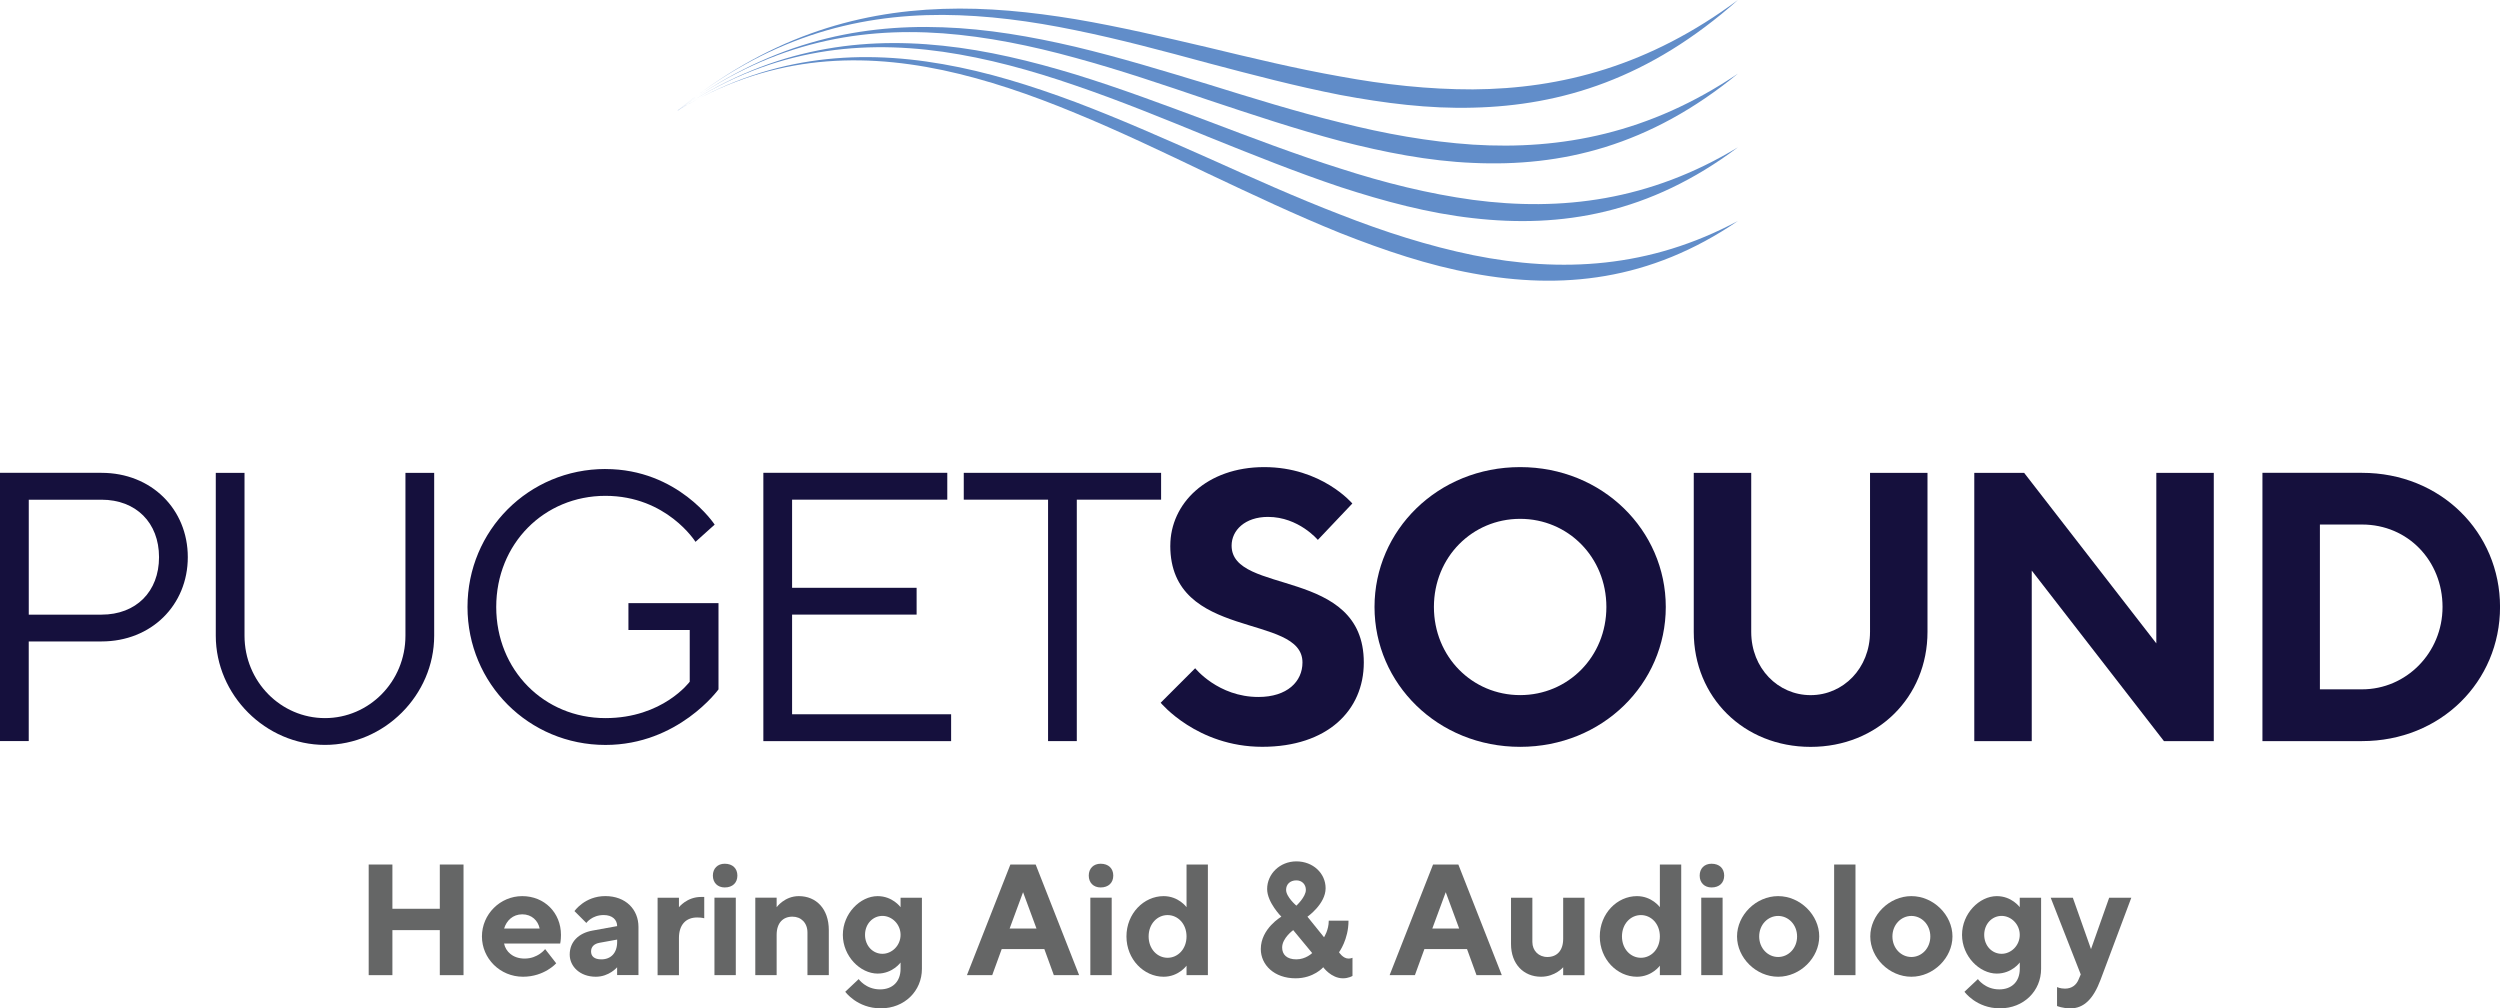 <?xml version="1.0" encoding="UTF-8"?> <svg xmlns="http://www.w3.org/2000/svg" id="Layer_2" viewBox="0 0 697.81 281.45"><defs><style>.cls-1{fill:#656666;}.cls-2{fill:#15103d;}.cls-3{fill:#618dc9;}</style></defs><g id="Layer_1-2"><g><g><path class="cls-3" d="M189.18,30.84C213.84,10.66,238.5,3.29,263.16,2.48c12.33-.43,24.66,.84,36.99,2.87,12.33,2.09,24.66,4.99,36.99,7.88,12.33,2.97,24.66,5.95,36.99,8.12,12.33,2.27,24.66,3.62,36.99,3.6,24.66-.16,49.32-6.59,73.98-24.96-24.66,21.97-49.32,29.49-73.98,30.06-12.33,.34-24.66-1.24-36.99-3.54-12.33-2.41-24.66-5.66-36.99-8.92-12.33-3.34-24.66-6.66-36.99-9.16-12.33-2.55-24.66-4.2-36.99-4.27-24.66-.06-49.32,6.5-73.98,26.66Z"></path><path class="cls-3" d="M189.18,30.84c24.66-18.47,49.32-24.13,73.98-23.22,12.33,.42,24.66,2.55,36.99,5.44,12.33,2.94,24.66,6.7,36.99,10.45,12.33,3.83,24.66,7.67,36.99,10.69,12.33,3.13,24.66,5.34,36.99,6.17,24.66,1.55,49.32-3.17,73.98-19.82-24.66,20.26-49.32,26.06-73.98,24.92-12.33-.51-24.66-2.95-36.99-6.11-12.33-3.27-24.66-7.38-36.99-11.49-12.33-4.19-24.66-8.38-36.99-11.73-12.33-3.4-24.66-5.92-36.99-6.84-24.66-1.77-49.32,3.08-73.98,21.52Z"></path><path class="cls-3" d="M189.18,30.84c24.66-16.75,49.32-20.7,73.98-18.08,12.33,1.28,24.66,4.27,36.99,8.01,12.33,3.8,24.66,8.42,36.99,13.02,12.33,4.68,24.66,9.38,36.99,13.26,12.33,3.99,24.66,7.05,36.99,8.74,24.66,3.26,49.32,.26,73.98-14.68-24.66,18.55-49.32,22.63-73.98,19.78-12.33-1.37-24.66-4.66-36.99-8.68-12.33-4.13-24.66-9.09-36.99-14.06-12.33-5.05-24.66-10.09-36.99-14.29-12.33-4.26-24.66-7.63-36.99-9.41-24.66-3.49-49.32-.35-73.98,16.38Z"></path><path class="cls-3" d="M189.18,30.84c24.66-15.04,49.32-17.27,73.98-12.94,12.33,2.14,24.66,5.98,36.99,10.58,12.33,4.66,24.66,10.13,36.99,15.59,12.33,5.54,24.66,11.09,36.99,15.83,12.33,4.84,24.66,8.77,36.99,11.31,24.66,4.98,49.32,3.69,73.98-9.54-24.66,16.84-49.32,19.21-73.98,14.64-12.33-2.23-24.66-6.38-36.99-11.25-12.33-4.98-24.66-10.8-36.99-16.63-12.33-5.91-24.66-11.8-36.99-16.87-12.33-5.12-24.66-9.35-36.99-11.98-24.66-5.2-49.32-3.78-73.98,11.24Z"></path></g><g><path class="cls-1" d="M129.38,272.19h-6.62v-12.57h-13.23v12.57h-6.62v-30.88h6.62v12.35h13.23v-12.35h6.62v30.88Z"></path><path class="cls-1" d="M140.7,263.37c.44,2.21,2.43,4.19,5.73,4.19,3.75,0,5.73-2.65,5.73-2.65l3.09,3.97s-3.31,3.75-9.26,3.75c-6.4,0-11.47-5.07-11.47-11.25s5.07-11.25,11.25-11.25,10.81,4.63,10.81,10.81c0,1.54-.22,2.43-.22,2.43h-15.66Zm0-4.19h9.93c-.44-2.21-2.21-3.97-4.85-3.97s-4.41,1.76-5.07,3.97Z"></path><path class="cls-1" d="M172.26,269.98s-2.21,2.65-5.96,2.65c-4.41,0-7.28-2.87-7.28-6.18,0-3.53,2.43-6,6.4-6.71l6.84-1.24c0-1.76-1.32-3.09-3.75-3.09-3.31,0-4.85,2.21-4.85,2.21l-3.31-3.31s2.87-4.19,8.6-4.19,9.26,3.75,9.26,8.6v13.45h-5.96v-2.21Zm0-7.06v-.66l-4.85,.88c-1.54,.26-2.43,1.1-2.43,2.43s.88,2.21,2.87,2.21c2.65,0,4.41-1.76,4.41-4.85Z"></path><path class="cls-1" d="M196.56,256.31s-.66-.22-1.98-.22c-3.09,0-5.07,1.99-5.07,5.74v10.37h-5.96v-21.62h5.96v2.65s2.21-2.87,6.18-2.87h.88v5.96Z"></path><path class="cls-1" d="M202.29,247.71c-1.99,0-3.31-1.32-3.31-3.31s1.32-3.31,3.31-3.31c2.21,0,3.53,1.32,3.53,3.31s-1.32,3.31-3.53,3.31Zm3.09,24.48h-5.96v-21.62h5.96v21.62Z"></path><path class="cls-1" d="M216.78,253.22s2.21-3.09,6.18-3.09c4.85,0,8.38,3.53,8.38,9.48v12.57h-5.96v-11.91c0-2.65-1.76-4.41-4.19-4.41-2.65,0-4.41,1.76-4.41,5.07v11.25h-5.96v-21.62h5.96v2.65Z"></path><path class="cls-1" d="M251.37,268.66s-2.21,3.09-6.4,3.09c-4.85,0-9.71-4.85-9.71-10.81s4.85-10.81,9.71-10.81c4.19,0,6.4,3.09,6.4,3.09v-2.65h5.96v19.85c0,6.18-4.85,11.03-11.47,11.03s-9.93-4.63-9.93-4.63l3.75-3.53s1.98,2.87,5.96,2.87c3.53,0,5.73-2.21,5.73-5.73v-1.76Zm-5.07-2.43c2.65,0,5.07-2.29,5.07-5.29s-2.43-5.29-5.07-5.29-4.85,2.21-4.85,5.29,2.21,5.29,4.85,5.29Z"></path><path class="cls-1" d="M279.6,264.91l-2.65,7.28h-7.06l12.13-30.88h7.06l12.13,30.88h-7.06l-2.65-7.28h-11.91Zm5.96-15.88l-3.75,10.15h7.5l-3.75-10.15Z"></path><path class="cls-1" d="M307.21,247.71c-1.99,0-3.31-1.32-3.31-3.31s1.32-3.31,3.31-3.31c2.21,0,3.53,1.32,3.53,3.31s-1.32,3.31-3.53,3.31Zm3.09,24.48h-5.96v-21.62h5.96v21.62Z"></path><path class="cls-1" d="M331.19,253.22v-11.91h5.96v30.88h-5.96v-2.65s-2.21,3.09-6.4,3.09c-5.51,0-10.37-4.85-10.37-11.25s4.85-11.25,10.37-11.25c4.19,0,6.4,3.09,6.4,3.09Zm0,8.16c0-3.53-2.43-5.96-5.29-5.96s-5.29,2.43-5.29,5.96,2.43,5.96,5.29,5.96,5.29-2.43,5.29-5.96Z"></path><path class="cls-1" d="M376.41,267.56c.66,0,1.1-.22,1.1-.22v5.07s-1.1,.66-2.65,.66c-3.31,0-5.51-3.09-5.51-3.09,0,0-2.65,3.09-7.72,3.09-5.96,0-9.71-3.75-9.71-8.16,0-5.74,5.74-9.04,5.74-9.04,0,0-3.97-3.97-3.97-7.72,0-4.19,3.53-7.72,8.16-7.72s8.16,3.31,8.16,7.5c0,4.41-5.07,7.94-5.07,7.94l4.63,5.74s1.32-1.99,1.32-4.63h5.51c0,5.29-2.65,8.82-2.65,8.82,0,0,1.1,1.76,2.65,1.76Zm-10.15-1.54l-5.29-6.4s-3.09,2.21-3.09,4.85c0,1.99,1.32,3.31,3.97,3.31s4.41-1.76,4.41-1.76Zm-4.41-20.29c-1.76,0-2.87,1.1-2.87,2.65,0,1.99,2.87,4.41,2.87,4.41,0,0,2.65-2.43,2.65-4.41,0-1.54-1.1-2.65-2.65-2.65Z"></path><path class="cls-1" d="M397.58,264.91l-2.65,7.28h-7.06l12.13-30.88h7.06l12.13,30.88h-7.06l-2.65-7.28h-11.91Zm5.96-15.88l-3.75,10.15h7.5l-3.75-10.15Z"></path><path class="cls-1" d="M436.32,269.98s-2.21,2.65-6.18,2.65c-4.85,0-8.38-3.53-8.38-9.13v-12.92h5.96v12.35c0,2.43,1.76,4.19,4.19,4.19,2.65,0,4.41-1.76,4.41-5.07v-11.47h5.96v21.62h-5.96v-2.21Z"></path><path class="cls-1" d="M463.31,253.22v-11.91h5.96v30.88h-5.96v-2.65s-2.21,3.09-6.4,3.09c-5.51,0-10.37-4.85-10.37-11.25s4.85-11.25,10.37-11.25c4.19,0,6.4,3.09,6.4,3.09Zm0,8.16c0-3.53-2.43-5.96-5.29-5.96s-5.29,2.43-5.29,5.96,2.43,5.96,5.29,5.96,5.29-2.43,5.29-5.96Z"></path><path class="cls-1" d="M477.73,247.71c-1.98,0-3.31-1.32-3.31-3.31s1.32-3.31,3.31-3.31c2.21,0,3.53,1.32,3.53,3.31s-1.32,3.31-3.53,3.31Zm3.09,24.48h-5.96v-21.62h5.96v21.62Z"></path><path class="cls-1" d="M496.32,272.63c-6.18,0-11.47-5.29-11.47-11.25s5.29-11.25,11.47-11.25,11.47,5.29,11.47,11.25-5.29,11.25-11.47,11.25Zm0-5.51c2.87,0,5.29-2.43,5.29-5.73s-2.43-5.73-5.29-5.73-5.29,2.43-5.29,5.73,2.43,5.73,5.29,5.73Z"></path><path class="cls-1" d="M517.91,272.19h-5.96v-30.88h5.96v30.88Z"></path><path class="cls-1" d="M533.51,272.63c-6.18,0-11.47-5.29-11.47-11.25s5.29-11.25,11.47-11.25,11.47,5.29,11.47,11.25-5.29,11.25-11.47,11.25Zm0-5.51c2.87,0,5.29-2.43,5.29-5.73s-2.43-5.73-5.29-5.73-5.29,2.43-5.29,5.73,2.43,5.73,5.29,5.73Z"></path><path class="cls-1" d="M563.76,268.66s-2.21,3.09-6.4,3.09c-4.85,0-9.71-4.85-9.71-10.81s4.85-10.81,9.71-10.81c4.19,0,6.4,3.09,6.4,3.09v-2.65h5.96v19.85c0,6.18-4.85,11.03-11.47,11.03s-9.92-4.63-9.92-4.63l3.75-3.53s1.99,2.87,5.96,2.87c3.53,0,5.73-2.21,5.73-5.73v-1.76Zm-5.07-2.43c2.65,0,5.07-2.29,5.07-5.29s-2.43-5.29-5.07-5.29-4.85,2.21-4.85,5.29,2.21,5.29,4.85,5.29Z"></path><path class="cls-1" d="M580.78,271.97l-8.38-21.39h6.18l5.07,14.34,5.07-14.34h6.18l-8.6,22.94c-1.99,5.29-4.63,7.94-8.38,7.94-2.21,0-3.75-.66-3.75-.66v-5.29s.88,.44,2.21,.44c1.99,0,3.18-1.1,3.75-2.43l.66-1.54Z"></path></g><g><path class="cls-2" d="M28.35,131.98c13.91,0,24.07,10.16,24.07,23.53s-10.16,23.53-24.07,23.53H8.02v27.81H0v-74.88H28.35Zm-20.32,7.49v32.09H28.35c9.63,0,16.04-6.42,16.04-16.04s-6.42-16.04-16.04-16.04H8.02Z"></path><path class="cls-2" d="M113.17,177.44v-45.46h8.02v45.46c0,16.58-13.91,30.48-30.48,30.48s-30.48-13.91-30.48-30.48v-45.46h8.02v45.46c0,12.84,10.16,23,22.46,23s22.46-10.16,22.46-23Z"></path><path class="cls-2" d="M169,130.92c20.32,0,30.48,15.51,30.48,15.51l-5.35,4.81s-8.02-12.84-25.14-12.84-30.48,13.37-30.48,31.02,13.37,31.02,30.48,31.02c16.04,0,23.53-10.16,23.53-10.16v-14.44h-17.11v-7.49h25.14v24.07s-11.23,15.51-31.55,15.51c-21.39,0-38.51-17.11-38.51-38.51s17.11-38.51,38.51-38.51Z"></path><path class="cls-2" d="M265.48,199.37v7.49h-52.41v-74.88h51.34v7.49h-43.32v24.6h34.76v7.49h-34.76v27.81h44.39Z"></path><path class="cls-2" d="M324.09,131.98v7.49h-23.53v67.39h-8.02v-67.39h-23.53v-7.49h55.09Z"></path><path class="cls-2" d="M326.66,152.31c0-11.77,10.16-21.93,26.21-21.93s24.6,10.16,24.6,10.16l-9.63,10.16s-5.35-6.42-13.91-6.42c-6.42,0-10.16,3.74-10.16,8.02,0,13.91,36.9,5.88,36.9,32.62,0,13.37-10.16,23.53-28.35,23.53s-28.35-12.3-28.35-12.3l9.63-9.63s6.42,8.02,17.65,8.02c8.02,0,12.3-4.28,12.3-9.63,0-13.91-36.9-5.88-36.9-32.62Z"></path><path class="cls-2" d="M424.31,130.38c23,0,40.65,17.65,40.65,39.04s-17.65,39.04-40.65,39.04-40.65-17.65-40.65-39.04,17.65-39.04,40.65-39.04Zm0,63.64c13.37,0,24.07-10.7,24.07-24.6s-10.7-24.6-24.07-24.6-24.07,10.7-24.07,24.6,10.7,24.6,24.07,24.6Z"></path><path class="cls-2" d="M521.97,176.38v-44.39h16.04v44.39c0,18.18-13.91,32.09-32.62,32.09s-32.62-13.91-32.62-32.09v-44.39h16.04v44.39c0,10.16,7.49,17.65,16.58,17.65s16.58-7.49,16.58-17.65Z"></path><path class="cls-2" d="M617.92,131.98v74.88h-13.91l-36.9-47.6v47.6h-16.04v-74.88h13.91l36.9,47.6v-47.6h16.04Z"></path><path class="cls-2" d="M659.31,131.98c21.93,0,38.51,16.58,38.51,37.44s-16.58,37.44-38.51,37.44h-27.81v-74.88h27.81Zm-11.77,14.44v45.99h11.77c12.3,0,22.46-10.16,22.46-23s-9.63-23-22.46-23h-11.77Z"></path></g></g></g></svg> 
